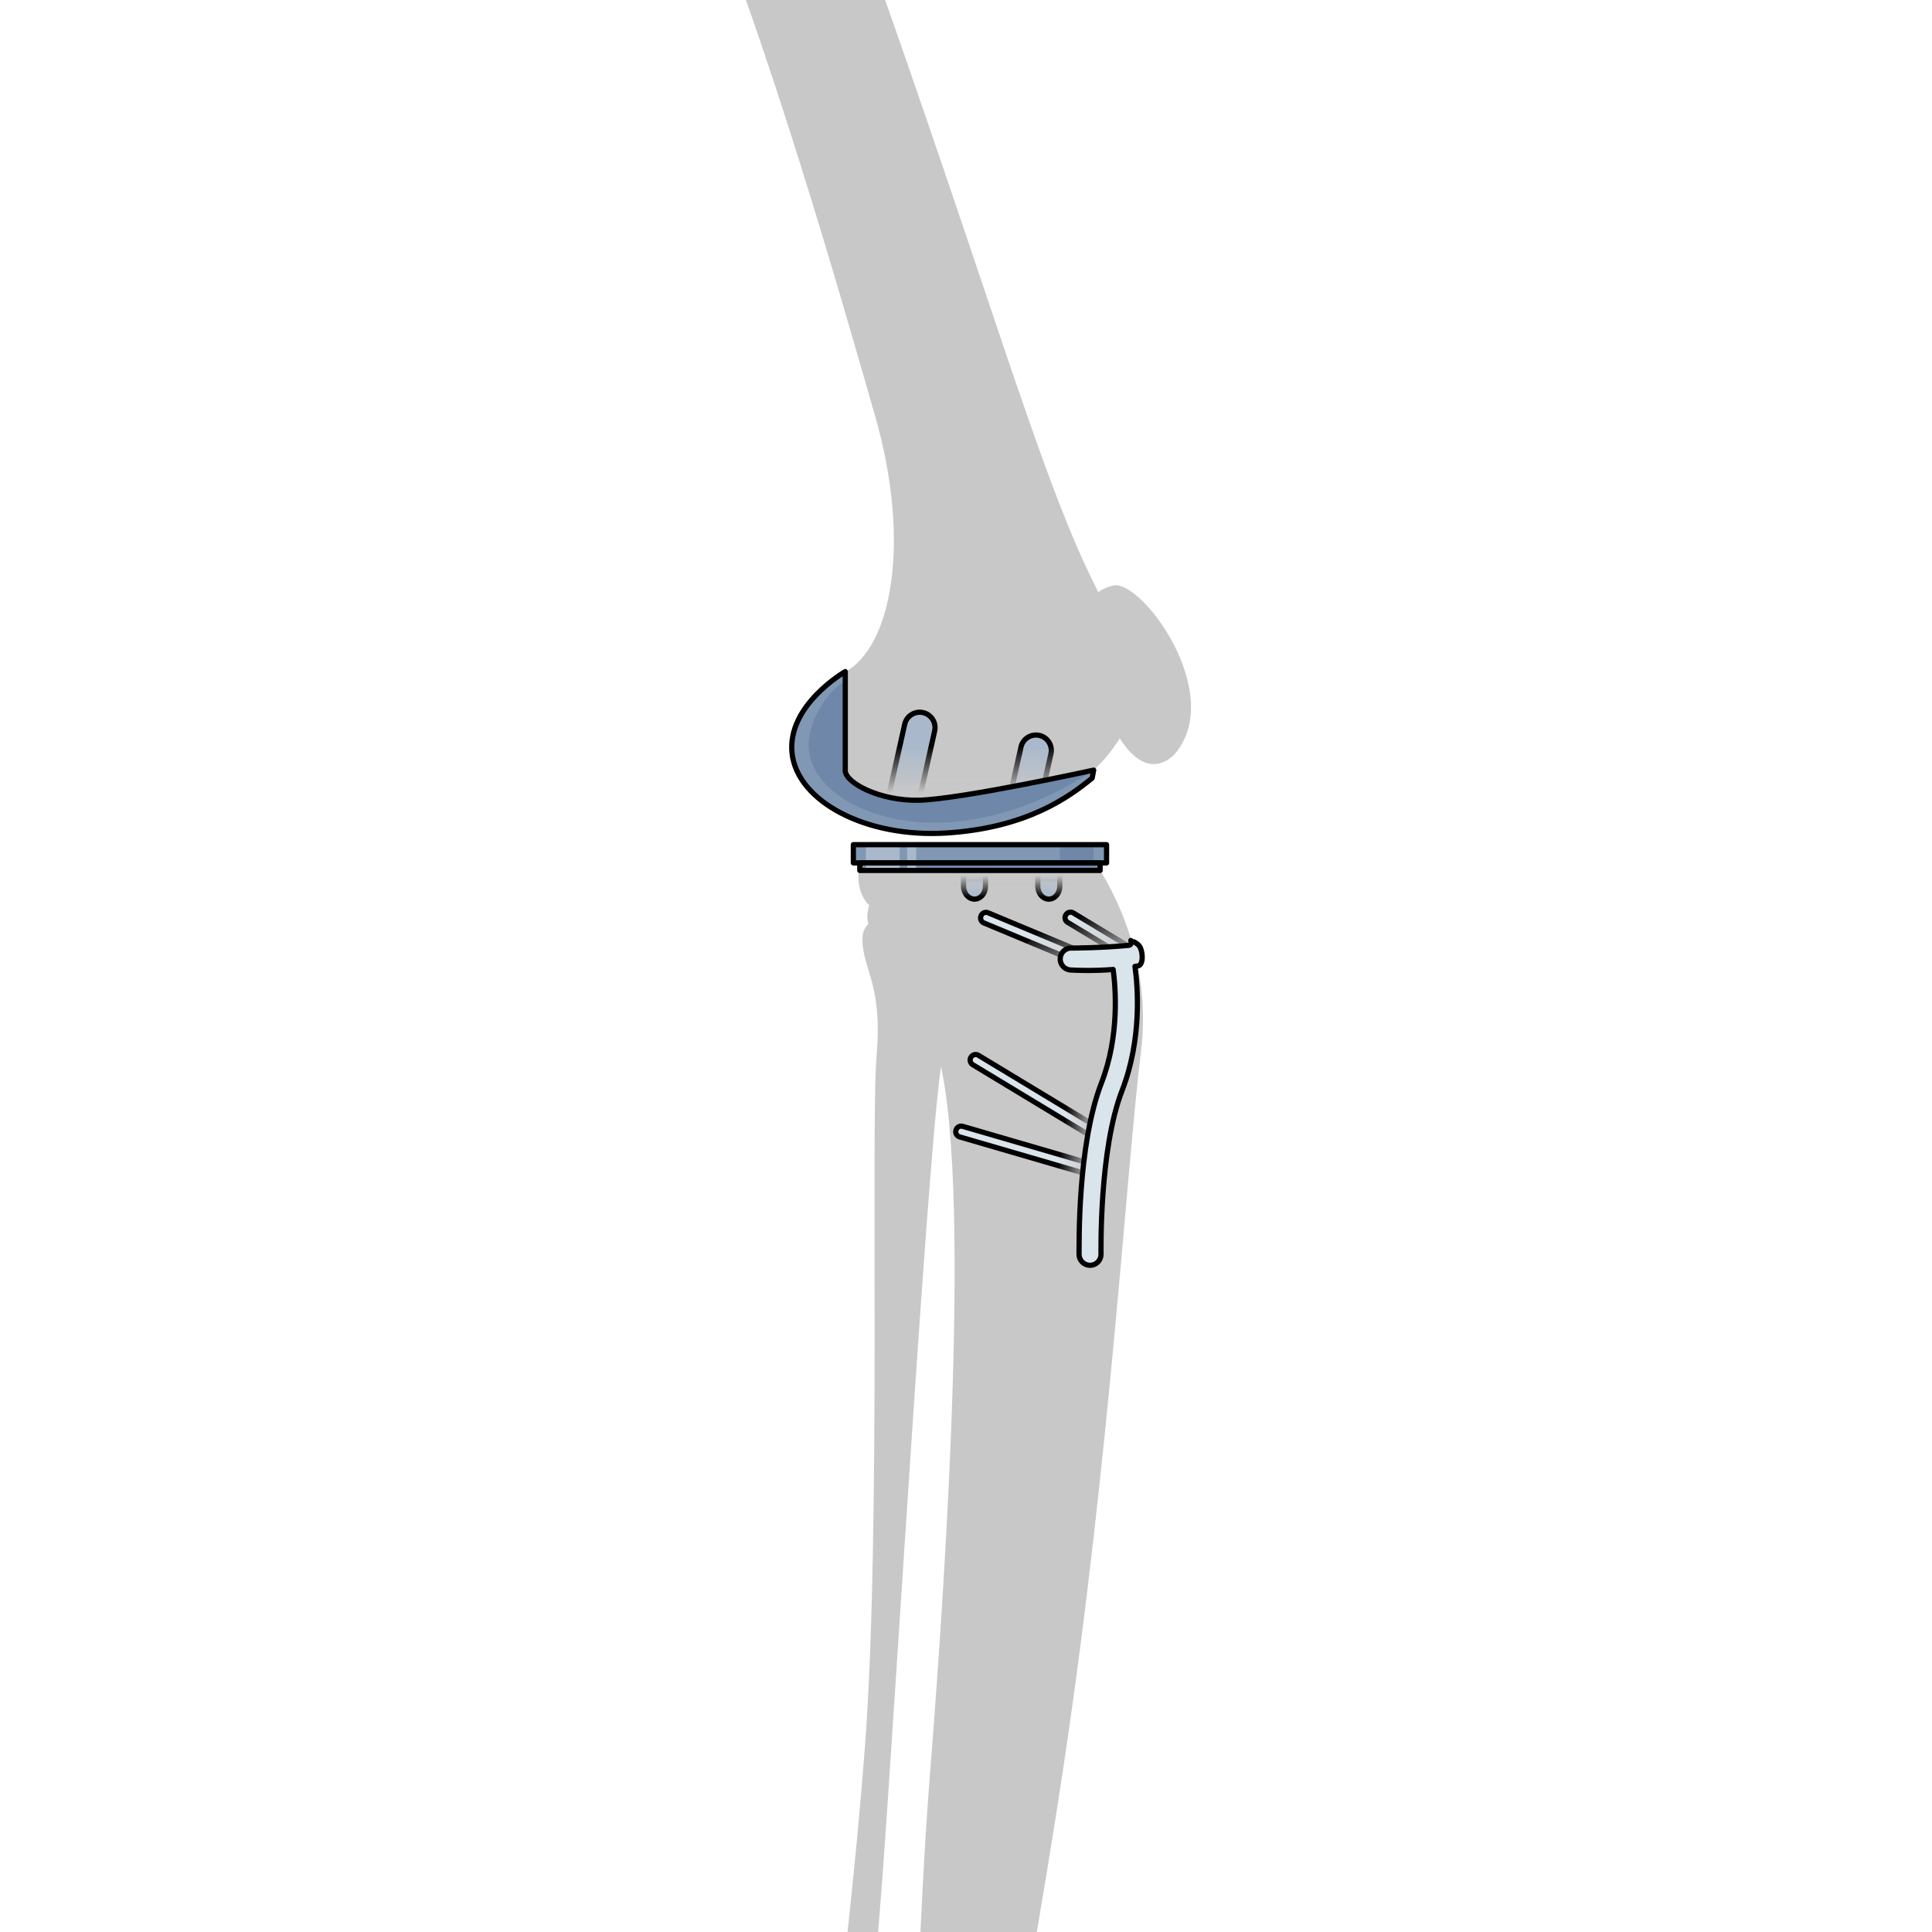 <?xml version="1.0" encoding="utf-8"?>
<!-- Created by: Science Figures, www.sciencefigures.org, Generator: Science Figures Editor -->
<svg version="1.1" id="Camada_1" xmlns="http://www.w3.org/2000/svg" xmlns:xlink="http://www.w3.org/1999/xlink" 
	 width="800px" height="800px" viewBox="0 0 106.625 370.814" enable-background="new 0 0 106.625 370.814"
	 xml:space="preserve">
<g>
	<defs>
		<rect id="SVGID_1_" width="106.625" height="370.814"/>
	</defs>
	<clipPath id="SVGID_2_">
		<use xlink:href="#SVGID_1_"  overflow="visible"/>
	</clipPath>
	<g clip-path="url(#SVGID_2_)">
		<g>
			<path fill="#C8C8C8" d="M42.349,176.463c0,0,7.71-5.225,10.583,0.524c2.875,5.75-1.83,19.207-4.051,26.001
				c-2.221,6.795-9.111,123.846-11.646,157.772c-2.534,33.925-9.248,106.22-3.551,132.074c5.696,25.854-23.999,26.718-25.335-2.375
				c-0.751-3.746,7.244-9.597,10.752-31.628c3.51-22.033,11.699-82.085,14.818-123.614c3.121-41.53,1.076-119.119,2.246-132.767
				c1.169-13.648-2.73-16.379-2.73-22.229C33.436,174.374,42.349,176.463,42.349,176.463z"/>
		</g>
		<path fill="#C8C8C8" d="M33.183,165.618c-1.184,3.119-0.19,6.441,1.533,8.131c-1.772,6.494,3.663,6.023,12.046,25.131
			c8.385,19.107,2.628,103.715-0.296,140.76c-2.924,37.046-0.973,44.455-8.189,88.909c-7.213,44.454-17.4,51.389-18.827,58.991
			c-1.425,7.6,0.951,8.391,5.541,11.24c12.902,6.986,25.335,2.375,25.335,2.375l1.423-0.635c0,0,0.793-0.316,4.275-4.59
			c3.484-4.276,0.793-15.517-1.424-34.358c-2.218-18.842,8.83-65,17.603-123.688c8.775-58.688,11.914-113.608,14.693-136.011
			c2.188-17.641-5.426-31.261-8.763-36.255L33.183,165.618z"/>
		<g>
			<path fill="#EEE4D5" d="M117.946,519.82c0,0,1.205-13.017,10.287-6.53c9.08,6.487,34.947,13.461,39.324,15.121
				c4.379,1.659,6.917,3.538,3.063,8.739c-3.852,5.201-7.786,2.86-9.979,1.728c-2.19-1.133-10.628-6.46-21.511-9.294
				C128.247,526.753,113.594,525.334,117.946,519.82z"/>
			<path fill="#D8CCB9" d="M117.946,519.82c0,0,0.663-7.119,4.685-8.198c-0.345,1.353-0.444,2.402-0.444,2.402
				c-4.351,5.514,10.301,6.934,21.184,9.766c10.884,2.832,19.321,8.158,21.513,9.292c1.724,0.892,4.524,2.514,7.517,0.642
				c-0.219,0.956-0.781,2.077-1.779,3.427c-3.852,5.201-7.786,2.86-9.979,1.728c-2.19-1.133-10.628-6.46-21.511-9.294
				C128.247,526.753,113.594,525.334,117.946,519.82z"/>
			<path fill="none" stroke="#000000" stroke-linecap="round" stroke-linejoin="round" stroke-miterlimit="10" d="M117.946,519.82
				c0,0,1.205-13.017,10.287-6.53c9.08,6.487,34.947,13.461,39.324,15.121c4.379,1.659,6.917,3.538,3.063,8.739
				c-3.852,5.201-7.786,2.86-9.979,1.728c-2.19-1.133-10.628-6.46-21.511-9.294C128.247,526.753,113.594,525.334,117.946,519.82z"/>
			<path fill="#EEE4D5" d="M115.534,520.332c0,0,2.71-12.583,10.969-5.218c8.259,7.363,33.118,17.1,37.27,19.218
				c4.15,2.115,6.451,4.237,2.02,8.885c-4.43,4.647-8.063,1.914-10.104,0.56c-2.043-1.354-9.799-7.511-20.266-11.509
				C124.949,528.269,110.574,525.229,115.534,520.332z"/>
			<path fill="#D8CCB9" d="M115.534,520.332c0,0,1.718-7.947,6.571-7.502c-0.943,1.854-1.338,3.681-1.338,3.681
				c-4.961,4.898,9.415,7.937,19.887,11.935c10.469,3.997,18.225,10.156,20.268,11.511c1.363,0.905,3.442,2.416,5.992,1.936
				c-0.316,0.42-0.677,0.856-1.122,1.325c-4.43,4.647-8.063,1.914-10.104,0.56c-2.043-1.354-9.799-7.511-20.266-11.509
				C124.949,528.269,110.574,525.229,115.534,520.332z"/>
			<path fill="none" stroke="#000000" stroke-linecap="round" stroke-linejoin="round" stroke-miterlimit="10" d="M115.534,520.332
				c0,0,2.71-12.583,10.969-5.218c8.259,7.363,33.118,17.1,37.27,19.218c4.15,2.115,6.451,4.237,2.02,8.885
				c-4.43,4.647-8.063,1.914-10.104,0.56c-2.043-1.354-9.799-7.511-20.266-11.509C124.949,528.269,110.574,525.229,115.534,520.332z
				"/>
			<path fill="#EEE4D5" d="M108.684,524.677c0,0,1.678-11.73,10.447-4.876c8.764,6.853,28.677,16.907,33.837,19.67
				c5.159,2.762,8.528,2.673,7.665,7.39c-0.862,4.718-6.459,5.219-6.459,5.219s-16.335-6.908-25.617-12.018
				c-9.283-5.107-16.069-5.777-19.466-8.067C105.69,529.704,104.58,528.144,108.684,524.677z"/>
			<path fill="#D8CCB9" d="M108.684,524.677c0,0,1.463-10.2,8.774-6.009c2.68,1.472-0.544,2.269-0.544,2.269
				c-3.722,3.319-2.71,4.823,0.391,7.033c3.099,2.209,9.274,2.872,17.732,7.808c8.462,4.936,23.34,11.617,23.34,11.617
				s1.052-0.099,2.27-0.629c-0.007,0.034-0.007,0.06-0.014,0.094c-0.862,4.718-6.459,5.219-6.459,5.219s-16.335-6.908-25.617-12.018
				c-9.283-5.107-16.069-5.777-19.466-8.067C105.69,529.704,104.58,528.144,108.684,524.677z"/>
			<path fill="none" stroke="#000000" stroke-linecap="round" stroke-linejoin="round" stroke-miterlimit="10" d="M108.684,524.677
				c0,0,1.678-11.73,10.447-4.876c8.764,6.853,28.677,16.907,33.837,19.67c5.159,2.762,8.528,2.673,7.665,7.39
				c-0.862,4.718-6.459,5.219-6.459,5.219s-16.335-6.908-25.617-12.018c-9.283-5.107-16.069-5.777-19.466-8.067
				C105.69,529.704,104.58,528.144,108.684,524.677z"/>
			<path fill="#EEE4D5" d="M99.818,530.799c0,0,7.725-8.249,13.509-3.52c5.785,4.731,18.532,9.646,28.426,14.721
				c9.895,5.072,15.192,6.591,14.938,9.367c-0.257,2.776-1.688,8.289-7.727,6.336c-6.039-1.951-13.353-10.801-24.15-13.729
				c-10.797-2.926-28.967-2.099-29.862-5.097C94.053,535.878,97.758,533.979,99.818,530.799z"/>
			<path fill="#D8CCB9" d="M99.818,530.799c0,0,4.877-5.201,9.781-4.97c-1.673,1.119-2.796,2.253-2.796,2.253
				c-2.02,2.944-3.683,5.969-1.35,7.8c4.542,3.569,14.237,2.385,24.19,5.517c9.957,3.135,16.481,11.763,22.038,13.812
				c1.623,0.599,2.891,0.57,3.895,0.183c-1.055,1.979-3.01,3.474-6.611,2.31c-6.039-1.951-13.353-10.801-24.15-13.729
				c-10.797-2.926-28.967-2.099-29.862-5.097C94.053,535.878,97.758,533.979,99.818,530.799z"/>
			<path fill="none" stroke="#000000" stroke-linecap="round" stroke-linejoin="round" stroke-miterlimit="10" d="M99.818,530.799
				c0,0,7.725-8.249,13.509-3.52c5.785,4.731,18.532,9.646,28.426,14.721c9.895,5.072,15.192,6.591,14.938,9.367
				c-0.257,2.776-1.688,8.289-7.727,6.336c-6.039-1.951-13.353-10.801-24.15-13.729c-10.797-2.926-28.967-2.099-29.862-5.097
				C94.053,535.878,97.758,533.979,99.818,530.799z"/>
			<path fill="#EEE4D5" d="M79.725,546.399c0,0,6.022-5.711,9.665-7.417c3.645-1.708,4.034-3.675,15.326,0.336
				c11.292,4.011,28.354,11.769,35.867,14.148c7.513,2.378,8.663,4.16,4.943,7.805c-3.719,3.646-13.37-1.203-19.367-5.386
				c-5.996-4.184-17.027-7.657-30.488-4.976C82.214,553.593,78.01,550.845,79.725,546.399z"/>
			<path fill="#D8CCB9" d="M79.725,546.399c0,0,1.603-1.515,3.648-3.218c-0.76,3.738,3.708,6.005,16.09,4.053
				c13.555-2.139,24.438,1.776,30.261,6.198c4.705,3.569,11.773,7.666,16.353,7.269c-0.174,0.186-0.351,0.375-0.551,0.568
				c-3.719,3.646-13.37-1.203-19.367-5.386c-5.996-4.184-17.027-7.657-30.488-4.976C82.214,553.593,78.01,550.845,79.725,546.399z"
				/>
			<path fill="none" stroke="#000000" stroke-linecap="round" stroke-linejoin="round" stroke-miterlimit="10" d="M79.725,546.399
				c0,0,6.022-5.711,9.665-7.417c3.645-1.708,4.034-3.675,15.326,0.336c11.292,4.011,28.354,11.769,35.867,14.148
				c7.513,2.378,8.663,4.16,4.943,7.805c-3.719,3.646-13.37-1.203-19.367-5.386c-5.996-4.184-17.027-7.657-30.488-4.976
				C82.214,553.593,78.01,550.845,79.725,546.399z"/>
		</g>
		<path fill="#EEE4D5" d="M58.331,516.202c-7.633-0.627-11.608-2.052-13.025-4.58c-1.417-2.527-0.247-16.495,9.658-16.923
			c0,0,13.502-6.876,17.15,7.696c0,0,9.999,1.881,9.414,4.221c-0.585,2.34-9.782,15.714-13.859,13.181
			C63.593,517.264,65.159,511.633,58.331,516.202"/>
		<path fill="#D8CCB9" d="M45.305,511.622c-1.361-2.428-0.328-15.425,8.553-16.808l2.166,1.116c0,0-7.542,10.814-1.492,13.351
			c6.051,2.537,7.611-4.816,11.514,1.301c3.904,6.115,7.831,2.509,12.115,0.896c0.226-0.085,0.436-0.124,0.639-0.149
			c-3.187,4.523-8.349,10.197-11.131,8.468c-4.076-2.533-2.51-8.164-9.338-3.595C50.698,515.575,46.722,514.15,45.305,511.622z"/>
		<path fill="none" stroke="#000000" stroke-linecap="round" stroke-linejoin="round" stroke-miterlimit="10" d="M58.331,516.202
			c-7.633-0.627-11.608-2.052-13.025-4.58c-1.417-2.527-0.247-16.495,9.658-16.923c0,0,13.502-6.876,17.15,7.696
			c0,0,9.999,1.881,9.414,4.221c-0.585,2.34-9.782,15.714-13.859,13.181C63.593,517.264,65.159,511.633,58.331,516.202"/>
		<path fill="#EEE4D5" d="M23.647,505.334c0,0-9.479,6.476-15.725,5.551c-6.243-0.925-6.243,3.467-6.243,5.779
			c0,0-5.315,10.175-3.467,19.425c1.852,9.248,9.249,21.734,19.424,20.115c10.17-1.619,6.937-9.018,16.647-11.33
			c9.711-2.312,22.428-0.231,24.047-7.862c1.618-7.63,3.932-20.347,0-20.81C54.399,515.739,28.733,504.179,23.647,505.334z"/>
		<path fill="#D8CCB9" d="M1.679,516.664c0-2,0.011-5.553,4.054-5.876c-1.333,2.674-2.44,5.75-2.704,8.966
			c-0.773,9.401,2.896,23.442,13.122,24.692c10.225,1.25,9.155-6.754,19.127-6.3c7.428,0.341,15.781,3.479,21.075,2.215
			c-4.286,3.656-14.171,2.632-22.069,4.513c-9.711,2.312-6.477,9.711-16.647,11.33c-10.175,1.619-17.572-10.867-19.424-20.115
			C-3.636,526.839,1.679,516.664,1.679,516.664z"/>
		<path fill="none" stroke="#000000" stroke-linecap="round" stroke-linejoin="round" stroke-miterlimit="10" d="M23.647,505.334
			c0,0-9.479,6.476-15.725,5.551c-6.243-0.925-6.243,3.467-6.243,5.779c0,0-5.315,10.175-3.467,19.425
			c1.852,9.248,9.249,21.734,19.424,20.115c10.17-1.619,6.937-9.018,16.647-11.33c9.711-2.312,22.428-0.231,24.047-7.862
			c1.618-7.63,3.932-20.347,0-20.81C54.399,515.739,28.733,504.179,23.647,505.334z"/>
		<g>
			<path fill="#C8C8C8" d="M93.696,144.339c0,0-6.609,8.881-13.643-8.112c-7.032-16.994-3.904-22.612,1.508-23.844
				C86.975,111.15,102.892,132.682,93.696,144.339z"/>
			<path fill="#C8C8C8" d="M-62.223-154.856c0,0-11.416-10.731-8.995-19.359c2.419-8.628,14.792-16.642,24.5-16.404
				c9.705,0.241,20.244,13.215,18.908,21.745c-1.338,8.53-1.902,16.464,1.514,21.547c3.414,5.086,3.488,8.581,3.488,8.581
				S21.253-43.304,28.206-25.923c6.954,17.378,19.38,53.979,30.195,86.174c10.821,32.193,15.788,45.532,22.541,57.551
				c6.756,12.02,6.438,18.206,0.051,26.541C74.607,152.678,61.326,158.874,51,155.98c0,0-15.603,6.681-25.357-2.292
				c-9.756-8.971-3.991-19.991,4.601-24.79c8.597-4.799,12.709-24.382,5.58-49.222C28.697,54.836,15.429,8.522,1.725-24.641
				c-13.704-33.167-25.837-60.665-36.879-78.339c-11.041-17.677-16.476-24.142-20.862-30.597
				C-60.405-140.03-56.619-148.93-62.223-154.856z"/>
		</g>
		<path fill="#EE8074" d="M21.416,496.465c0,0-7.233,8.449-1.504,11.088c5.727,2.64,22.449,4.133,22.6,2.043
			C42.66,507.505,42.575,500.056,21.416,496.465z"/>
		<path fill="none" stroke="#000000" stroke-linecap="round" stroke-linejoin="round" stroke-miterlimit="10" d="M21.416,496.465
			c0,0-7.233,8.449-1.504,11.088c5.727,2.64,22.449,4.133,22.6,2.043C42.66,507.505,42.575,500.056,21.416,496.465z"/>
		<g>
			<path fill="#EEE4D5" d="M172.51,532.986c0,0,3.857-3.534,8.887,0.616c5.029,4.151,14.432,3.017,18.808,5.066
				c4.374,2.047,2.403,7.737-2.624,9.106c-5.031,1.365-7.43-7.491-14.209-6.124C176.591,543.018,165.134,544.648,172.51,532.986z"/>
			<path fill="#D8CCB9" d="M172.51,532.986c0,0,0.209-0.189,0.584-0.426c-3.178,7.018,6.322,6.586,12.302,5.993
				c6.882-0.682,8.383,8.371,13.523,7.514c0.987-0.164,1.876-0.501,2.642-0.953c-0.871,1.185-2.233,2.187-3.98,2.66
				c-5.031,1.365-7.43-7.491-14.209-6.124C176.591,543.018,165.134,544.648,172.51,532.986z"/>
			<path fill="none" stroke="#000000" stroke-linecap="round" stroke-linejoin="round" stroke-miterlimit="10" d="M172.51,532.986
				c0,0,3.857-3.534,8.887,0.616c5.029,4.151,14.432,3.017,18.808,5.066c4.374,2.047,2.403,7.737-2.624,9.106
				c-5.031,1.365-7.43-7.491-14.209-6.124C176.591,543.018,165.134,544.648,172.51,532.986z"/>
		</g>
		<g>
			<path fill="#EEE4D5" d="M169.235,539.416c0,0,4.201-2.392,8.648,1.743c4.447,4.136,13.806,4.497,17.855,6.801
				c4.053,2.303,1.453,6.742-3.639,7.179c-5.095,0.435-6.414-7.233-13.222-7.041C172.066,548.292,160.637,548.053,169.235,539.416z"
				/>
			<path fill="#D8CCB9" d="M167.598,541.271c-1.397,4.566,7.076,4.694,12.563,4.538c6.809-0.192,8.125,7.477,13.222,7.042
				c1.834-0.157,3.336-0.837,4.329-1.747c-0.203,1.911-2.414,3.761-5.612,4.035c-5.095,0.435-6.414-7.233-13.222-7.041
				C172.593,548.276,162.397,548.081,167.598,541.271z"/>
			<path fill="none" stroke="#000000" stroke-linecap="round" stroke-linejoin="round" stroke-miterlimit="10" d="M169.235,539.416
				c0,0,4.201-2.392,8.648,1.743c4.447,4.136,13.806,4.497,17.855,6.801c4.053,2.303,1.453,6.742-3.639,7.179
				c-5.095,0.435-6.414-7.233-13.222-7.041C172.066,548.292,160.637,548.053,169.235,539.416z"/>
		</g>
		<g>
			<path fill="#EEE4D5" d="M161.311,546.42c0,0,3.117-2.955,7.182,0.517c4.064,3.473,11.662,2.523,15.195,4.236
				c3.537,1.714,1.942,6.473-2.12,7.617c-4.063,1.143-6.004-6.264-11.48-5.122C164.608,554.812,155.353,556.177,161.311,546.42z"/>
			<path fill="#D8CCB9" d="M161.311,546.42c0,0,0.454-0.427,1.238-0.767c-4.048,8.045,4.475,6.776,9.643,5.696
				c5.477-1.142,7.414,6.266,11.479,5.124c0.588-0.167,1.115-0.414,1.591-0.708c-0.608,1.327-1.914,2.522-3.693,3.024
				c-4.063,1.143-6.004-6.264-11.48-5.122C164.608,554.812,155.353,556.177,161.311,546.42z"/>
			<path fill="none" stroke="#000000" stroke-linecap="round" stroke-linejoin="round" stroke-miterlimit="10" d="M161.311,546.42
				c0,0,3.117-2.955,7.182,0.517c4.064,3.473,11.662,2.523,15.195,4.236c3.537,1.714,1.942,6.473-2.12,7.617
				c-4.063,1.143-6.004-6.264-11.48-5.122C164.608,554.812,155.353,556.177,161.311,546.42z"/>
		</g>
		<g>
			<path fill="#EEE4D5" d="M154.955,552.352c0,0,3.116-2.956,7.181,0.517c4.066,3.474,11.663,2.523,15.197,4.235
				c3.535,1.715,1.942,6.474-2.12,7.618c-4.064,1.143-6.005-6.265-11.48-5.122C158.252,560.745,148.996,562.108,154.955,552.352z"/>
			<path fill="#D8CCB9" d="M154.955,552.352c0,0,0.109-0.103,0.312-0.249c-3.459,7.503,4.816,6.268,9.876,5.209
				c5.477-1.142,7.414,6.266,11.479,5.123c1.008-0.283,1.861-0.79,2.523-1.415c-0.43,1.586-1.855,3.118-3.933,3.702
				c-4.064,1.143-6.005-6.265-11.48-5.122C158.252,560.745,148.996,562.108,154.955,552.352z"/>
			<path fill="none" stroke="#000000" stroke-linecap="round" stroke-linejoin="round" stroke-miterlimit="10" d="M154.955,552.352
				c0,0,3.116-2.956,7.181,0.517c4.066,3.474,11.663,2.523,15.197,4.235c3.535,1.715,1.942,6.474-2.12,7.618
				c-4.064,1.143-6.005-6.265-11.48-5.122C158.252,560.745,148.996,562.108,154.955,552.352z"/>
		</g>
		<g>
			<path fill="#EEE4D5" d="M146.695,557.844c0,0,3-2.459,6.913,0.431c3.915,2.894,11.229,2.102,14.634,3.527
				c3.401,1.427,1.87,5.391-2.043,6.343c-3.914,0.953-5.781-5.217-11.055-4.266C149.871,564.833,140.956,565.967,146.695,557.844z"
				/>
			<path fill="#D8CCB9" d="M146.695,557.844c0,0,0.265-0.211,0.729-0.439c-3.033,6.006,4.81,4.989,9.623,4.12
				c5.275-0.951,7.141,5.216,11.055,4.265c0.721-0.177,1.359-0.455,1.902-0.8c-0.385,1.346-1.767,2.659-3.806,3.155
				c-3.914,0.953-5.781-5.217-11.055-4.266C149.871,564.833,140.956,565.967,146.695,557.844z"/>
			<path fill="none" stroke="#000000" stroke-linecap="round" stroke-linejoin="round" stroke-miterlimit="10" d="M146.695,557.844
				c0,0,3-2.459,6.913,0.431c3.915,2.894,11.229,2.102,14.634,3.527c3.401,1.427,1.87,5.391-2.043,6.343
				c-3.914,0.953-5.781-5.217-11.055-4.266C149.871,564.833,140.956,565.967,146.695,557.844z"/>
		</g>
		<path fill="#EEE4D5" d="M198.743,550.307c1.754,0.744,3.338,2.779,5.339,3.968c2.815,1.671,6.013,1.747,6.322,4.058
			c0.667,4.983-18.715-1.243-17.105-4.283C194.911,551.006,196.985,549.562,198.743,550.307z"/>
		<path fill="#D8CCB9" d="M193.3,554.049c0.426-0.809,0.889-1.496,1.369-2.066c1.084,2.908,12.648,8.314,15.739,6.769
			C209.921,562.942,191.737,556.998,193.3,554.049z"/>
		<path fill="none" stroke="#000000" stroke-linecap="round" stroke-linejoin="round" stroke-miterlimit="10" d="M198.743,550.307
			c1.754,0.744,3.338,2.779,5.339,3.968c2.815,1.671,6.013,1.747,6.322,4.058c0.667,4.983-18.715-1.243-17.105-4.283
			C194.911,551.006,196.985,549.562,198.743,550.307z"/>
		<path fill="#EEE4D5" d="M188.251,554.06c1.755,0.745,3.338,2.78,5.34,3.968c2.814,1.671,6.009,1.746,6.322,4.058
			c0.666,4.983-18.717-1.243-17.106-4.283C184.421,554.76,186.495,553.315,188.251,554.06z"/>
		<path fill="#D8CCB9" d="M182.807,557.803c0.438-0.829,0.916-1.526,1.407-2.105c0.461,2.805,11.967,8.665,15.426,7.455
			C197.305,565.987,181.339,560.575,182.807,557.803z"/>
		<path fill="none" stroke="#000000" stroke-linecap="round" stroke-linejoin="round" stroke-miterlimit="10" d="M188.251,554.06
			c1.755,0.745,3.338,2.78,5.34,3.968c2.814,1.671,6.009,1.746,6.322,4.058c0.666,4.983-18.717-1.243-17.106-4.283
			C184.421,554.76,186.495,553.315,188.251,554.06z"/>
		<path fill="#EEE4D5" d="M179.737,558.982c1.611,0.451,3.251,2.19,5.134,3.032c2.651,1.189,5.413,0.76,5.993,2.966
			c1.25,4.755-16.279,1.721-15.304-1.498C176.536,560.264,178.124,558.531,179.737,558.982z"/>
		<path fill="#D8CCB9" d="M175.56,563.482c0.398-1.318,0.907-2.374,1.472-3.143c-0.062,0.141-0.129,0.269-0.188,0.418
			c-1.038,2.573,10.471,6.135,14.072,4.582C191.191,569.571,174.612,566.614,175.56,563.482z"/>
		<path fill="none" stroke="#000000" stroke-linecap="round" stroke-linejoin="round" stroke-miterlimit="10" d="M179.737,558.982
			c1.611,0.451,3.251,2.19,5.134,3.032c2.651,1.189,5.413,0.76,5.993,2.966c1.25,4.755-16.279,1.721-15.304-1.498
			C176.536,560.264,178.124,558.531,179.737,558.982z"/>
		<path fill="#EEE4D5" d="M170.776,564.253c1.225,0.345,2.471,1.665,3.904,2.306c2.016,0.906,4.117,0.58,4.559,2.256
			c0.95,3.618-12.383,1.31-11.643-1.138C168.339,565.227,169.55,563.91,170.776,564.253z"/>
		<path fill="#D8CCB9" d="M167.596,567.677c0.376-1.232,0.865-2.179,1.419-2.769c-0.15,0.346-0.29,0.712-0.416,1.125
			c-0.585,1.931,7.586,3.771,10.598,2.689c0.008,0.035,0.031,0.057,0.041,0.093C180.189,572.433,166.856,570.124,167.596,567.677z"
			/>
		<path fill="none" stroke="#000000" stroke-linecap="round" stroke-linejoin="round" stroke-miterlimit="10" d="M170.776,564.253
			c1.225,0.345,2.471,1.665,3.904,2.306c2.016,0.906,4.117,0.58,4.559,2.256c0.95,3.618-12.383,1.31-11.643-1.138
			C168.339,565.227,169.55,563.91,170.776,564.253z"/>
		<path fill="#EEE4D5" d="M77.992,519.682c0,0-1.756-6.732-0.977-9.995c0.783-3.262,8.775-4.435,9.555-4.435
			c0.78,0,13.648,3.706,14.039,5.655c0.388,1.951-5.265,11.112-8.386,12.089C89.105,523.972,83.153,521.341,77.992,519.682z"/>
		<path fill="#D8CCB9" d="M77.015,509.686c0.295-1.227,1.606-2.156,3.169-2.842c-0.312,3.465,2.064,4.58,3.234,7.385
			c1.167,2.806,9.005,5.903,12.126,4.93c0.489-0.154,1.047-0.526,1.629-1.026c-1.646,2.341-3.551,4.425-4.95,4.863
			c-3.118,0.976-9.07-1.655-14.231-3.315C77.992,519.682,76.236,512.949,77.015,509.686z"/>
		<path fill="none" stroke="#000000" stroke-linecap="round" stroke-linejoin="round" stroke-miterlimit="10" d="M77.992,519.682
			c0,0-1.756-6.732-0.977-9.995c0.783-3.262,8.775-4.435,9.555-4.435c0.78,0,13.648,3.706,14.039,5.655
			c0.388,1.951-5.265,11.112-8.386,12.089C89.105,523.972,83.153,521.341,77.992,519.682z"/>
		<path fill="#EEE4D5" d="M76.524,517.367c0,0,24.484,4.18,23.249,11.879c-1.236,7.699-25.214,24.464-34.974,17.159
			C47.71,533.614,59.707,519.566,76.524,517.367z"/>
		<path fill="#D8CCB9" d="M64.538,521.43c-3.402,5.482-2.377,12.452,6.491,19.088c6.19,4.633,18.099-0.42,26.296-6.701
			c-6.568,8.15-24.432,18.648-32.525,12.589C52.282,537.036,55.378,526.996,64.538,521.43z"/>
		<path fill="none" stroke="#000000" stroke-linecap="round" stroke-linejoin="round" stroke-miterlimit="10" d="M76.524,517.367
			c0,0,24.484,4.18,23.249,11.879c-1.236,7.699-25.214,24.464-34.974,17.159C47.71,533.614,59.707,519.566,76.524,517.367z"/>
		<path fill="#EEE4D5" d="M104.484,528.047c0,0-6.297-11.15-6.731-13.354c-0.434-2.207,5.614-3.713,9.709-4.11
			c4.094-0.397,11.542-0.377,11.542,2.159C119.004,515.276,110.827,526.584,104.484,528.047z"/>
		<path fill="#D8CCB9" d="M100.188,512.235c-0.397,2.946-0.681,5.43-0.681,5.43c4.775,2.025,14.161-0.324,18.532-2.399
			c-2.333,4.254-8.516,11.619-13.556,12.781c0,0-6.297-11.15-6.731-13.354C97.563,513.727,98.609,512.898,100.188,512.235z"/>
		<path fill="none" stroke="#000000" stroke-linecap="round" stroke-linejoin="round" stroke-miterlimit="10" d="M104.484,528.047
			c0,0-6.297-11.15-6.731-13.354c-0.434-2.207,5.614-3.713,9.709-4.11c4.094-0.397,11.542-0.377,11.542,2.159
			C119.004,515.276,110.827,526.584,104.484,528.047z"/>
		<path fill="#EEE4D5" d="M95.474,535.882c0,0-6.296-11.147-6.73-13.355c-0.435-2.206,5.849-7.004,9.942-7.4
			c4.096-0.398,11.309,2.916,11.309,5.451C109.995,523.111,101.817,534.419,95.474,535.882z"/>
		<path fill="#D8CCB9" d="M93.27,517.287c-0.843,3.724-1.062,7.045-0.567,8.066c1.104,2.282,9.042,2.124,12.554-0.018
			c1.702-1.037,3.411-3.227,4.575-5.417c0.095,0.223,0.163,0.442,0.163,0.658c0,2.534-8.178,13.842-14.521,15.305
			c0,0-6.296-11.147-6.73-13.355C88.483,521.208,90.632,518.966,93.27,517.287z"/>
		<path fill="none" stroke="#000000" stroke-linecap="round" stroke-linejoin="round" stroke-miterlimit="10" d="M95.474,535.882
			c0,0-6.296-11.147-6.73-13.355c-0.435-2.206,5.849-7.004,9.942-7.4c4.096-0.398,11.309,2.916,11.309,5.451
			C109.995,523.111,101.817,534.419,95.474,535.882z"/>
		<path fill="#EEE4D5" d="M202.339,541.777c-2.502,2.012-3.135,4.388-1.524,7.345c2.393,4.387,15.141,5.673,18.706,4.973
			c3.566-0.7,7.577-5.259,1.338-7.66c-6.24-2.399-6.61-5.951-10.324-6.704C206.819,538.979,204.84,539.764,202.339,541.777z"/>
		<path fill="#D8CCB9" d="M202.339,541.777c0.476-0.383,0.932-0.707,1.384-0.998c-1.318,1.718-1.483,3.689-0.269,6.039
			c2.244,4.336,14.198,5.609,17.543,4.916c1.109-0.229,2.258-0.884,3.093-1.737c-0.173,1.888-2.44,3.68-4.569,4.098
			c-3.565,0.7-16.313-0.586-18.706-4.973C199.204,546.165,199.837,543.789,202.339,541.777z"/>
		<path fill="none" stroke="#000000" stroke-linecap="round" stroke-linejoin="round" stroke-miterlimit="10" d="M202.339,541.777
			c-2.502,2.012-3.135,4.388-1.524,7.345c2.393,4.387,15.141,5.673,18.706,4.973c3.566-0.7,7.577-5.259,1.338-7.66
			c-6.24-2.399-6.61-5.951-10.324-6.704C206.819,538.979,204.84,539.764,202.339,541.777z"/>
		<g>
			<path fill="#A9B9CB" d="M42.168,155.798c-0.43,0.107-0.89,0.118-1.352,0.016c-1.589-0.355-2.589-1.929-2.234-3.518l2.965-13.289
				c0.354-1.588,1.93-2.591,3.517-2.234c1.589,0.354,2.589,1.93,2.234,3.518l-2.965,13.289
				C44.082,154.706,43.218,155.536,42.168,155.798z"/>
			<path fill="#A9B9CB" d="M65.539,155.458c-0.43,0.107-0.891,0.118-1.352,0.016c-1.589-0.355-2.589-1.93-2.235-3.518l1.914-8.574
				c0.354-1.59,1.929-2.59,3.517-2.234c1.589,0.354,2.589,1.929,2.234,3.518l-1.913,8.574
				C67.453,154.366,66.589,155.196,65.539,155.458z"/>
			<path fill="none" stroke="#000000" stroke-linecap="round" stroke-linejoin="round" stroke-miterlimit="10" d="M42.168,155.798
				c-0.43,0.107-0.89,0.118-1.352,0.016c-1.589-0.355-2.589-1.929-2.234-3.518l2.965-13.289c0.354-1.588,1.93-2.591,3.517-2.234
				c1.589,0.354,2.589,1.93,2.234,3.518l-2.965,13.289C44.082,154.706,43.218,155.536,42.168,155.798z"/>
			<path fill="none" stroke="#000000" stroke-linecap="round" stroke-linejoin="round" stroke-miterlimit="10" d="M65.539,155.458
				c-0.43,0.107-0.891,0.118-1.352,0.016c-1.589-0.355-2.589-1.93-2.235-3.518l1.914-8.574c0.354-1.59,1.929-2.59,3.517-2.234
				c1.589,0.354,2.589,1.929,2.234,3.518l-1.913,8.574C67.453,154.366,66.589,155.196,65.539,155.458z"/>
			<path fill="#8098B4" d="M30.14,147.892v-18.993c0,0-11.197,6.423-10.214,15.654c0.982,9.232,14.143,16.306,29.662,15.323
				c15.519-0.984,23.617-7.001,27.938-10.537l0.295-1.528c0,0-25.482,5.582-33.537,5.778C36.798,153.77,30.14,150.249,30.14,147.892
				z"/>
			<linearGradient id="SVGID_3_" gradientUnits="userSpaceOnUse" x1="51.513" y1="152.286" x2="51.513" y2="143.085">
				<stop  offset="0" style="stop-color:#C8C8C8"/>
				<stop  offset="1" style="stop-color:#C8C8C8;stop-opacity:0"/>
			</linearGradient>
			<path fill="url(#SVGID_3_)" d="M30.14,147.892c0,2.357,6.658,5.879,14.144,5.697c4.753-0.117,17.65-1.6,27.421-2.797
				l1.181-11.647l-34.004-4.78L30.14,147.892z"/>
			<path fill="#6F87A8" d="M30.14,130.684c-2.91,1.528-7.569,7.593-6.956,13.356c0.883,8.301,12.718,14.662,26.671,13.777
				c13.064-0.828,23.281-6.881,27.965-10.007c0,0-25.482,5.582-33.537,5.778c-7.485,0.182-14.144-3.34-14.144-5.697V130.684z"/>
			<path fill="none" stroke="#000000" stroke-linecap="round" stroke-linejoin="round" stroke-miterlimit="10" d="M30.14,147.892
				v-18.993c0,0-11.197,6.423-10.214,15.654c0.982,9.232,14.143,16.306,29.662,15.323c15.519-0.984,23.617-7.001,27.938-10.537
				l0.295-1.528c0,0-25.482,5.582-33.537,5.778C36.798,153.77,30.14,150.249,30.14,147.892z"/>
		</g>
		<g>
			<rect x="31.692" y="162.12" fill="#8098B4" width="48.599" height="3.5"/>
			<rect x="32.927" y="165.62" fill="#6F87A8" width="46.13" height="1.45"/>
			<path fill="#A9B9CB" d="M67.09,167.07l0,3.001c0,1.381,0.945,2.5,2.112,2.501c0.339,0,0.66-0.094,0.943-0.262
				c0.694-0.41,1.171-1.258,1.171-2.237l0-3.003H67.09z"/>
			<path fill="#A9B9CB" d="M52.836,167.07l0,3.001c-0.001,1.381,0.945,2.5,2.112,2.501c0.338,0,0.66-0.094,0.942-0.262
				c0.695-0.41,1.17-1.258,1.17-2.237l0.001-3.003H52.836z"/>
			<rect x="34.093" y="162.12" fill="#A9B9CB" width="6.481" height="4.95"/>
			<rect x="71.315" y="162.12" fill="#6F87A8" width="6.482" height="4.95"/>
			<rect x="42.023" y="162.12" fill="#A9B9CB" width="1.726" height="4.95"/>
			
				<rect x="31.692" y="162.12" fill="none" stroke="#000000" stroke-linecap="round" stroke-linejoin="round" stroke-miterlimit="10" width="48.599" height="3.5"/>
			<rect x="52.836" y="167.07" fill="#8098B4" width="4.224" height="2.164"/>
			<rect x="67.09" y="167.07" fill="#8098B4" width="4.225" height="2.164"/>
			<path fill="none" stroke="#000000" stroke-linecap="round" stroke-linejoin="round" stroke-miterlimit="10" d="M67.09,167.07
				l0,3.001c0,1.381,0.945,2.5,2.112,2.501c0.339,0,0.66-0.094,0.943-0.262c0.694-0.41,1.171-1.258,1.171-2.237l0-3.003H67.09z"/>
			<path fill="none" stroke="#000000" stroke-linecap="round" stroke-linejoin="round" stroke-miterlimit="10" d="M52.836,167.07
				l0,3.001c-0.001,1.381,0.945,2.5,2.112,2.501c0.338,0,0.66-0.094,0.942-0.262c0.695-0.41,1.17-1.258,1.17-2.237l0.001-3.003
				H52.836z"/>
			<linearGradient id="SVGID_4_" gradientUnits="userSpaceOnUse" x1="62.163" y1="168.037" x2="62.163" y2="172.203">
				<stop  offset="0" style="stop-color:#C8C8C8"/>
				<stop  offset="1" style="stop-color:#C8C8C8;stop-opacity:0"/>
			</linearGradient>
			<rect x="50.58" y="167.07" fill="url(#SVGID_4_)" width="23.167" height="7.133"/>
			
				<rect x="32.927" y="165.62" fill="none" stroke="#000000" stroke-linecap="round" stroke-linejoin="round" stroke-miterlimit="10" width="46.13" height="1.45"/>
		</g>
		<g>
			<path fill="#DAE5EB" stroke="#000000" stroke-linecap="round" stroke-linejoin="round" stroke-miterlimit="10" d="M56.74,177.139
				l20.866,8.705c0.525,0.217,1.13-0.044,1.353-0.583c0.222-0.538-0.023-1.15-0.548-1.366l-20.866-8.705
				c-0.525-0.217-1.131,0.044-1.353,0.582C55.969,176.31,56.215,176.922,56.74,177.139z"/>
			<path fill="#DAE5EB" stroke="#000000" stroke-linecap="round" stroke-linejoin="round" stroke-miterlimit="10" d="
				M72.809,177.027l11.782,7.1c0.486,0.294,1.124,0.128,1.425-0.371c0.301-0.498,0.152-1.14-0.334-1.434l-11.782-7.1
				c-0.486-0.295-1.124-0.128-1.425,0.37C72.173,176.091,72.323,176.733,72.809,177.027z"/>
			<linearGradient id="SVGID_5_" gradientUnits="userSpaceOnUse" x1="76.245" y1="187.301" x2="72.322" y2="176.686">
				<stop  offset="0" style="stop-color:#C8C8C8"/>
				<stop  offset="1" style="stop-color:#C8C8C8;stop-opacity:0"/>
			</linearGradient>
			<polygon fill="url(#SVGID_5_)" points="63.087,182.593 73.625,186.209 85.762,182.159 76.933,170.901 			"/>
			<path fill="#DAE5EB" stroke="#000000" stroke-linecap="round" stroke-linejoin="round" stroke-miterlimit="10" d="
				M54.598,204.344l23.604,14.268c0.486,0.294,1.124,0.128,1.425-0.371c0.301-0.498,0.152-1.14-0.334-1.434L55.688,202.54
				c-0.486-0.295-1.124-0.128-1.425,0.37C53.962,203.408,54.111,204.051,54.598,204.344z"/>
			<path fill="#DAE5EB" stroke="#000000" stroke-linecap="round" stroke-linejoin="round" stroke-miterlimit="10" d="
				M52.079,218.204l26.481,7.714c0.545,0.159,1.119-0.166,1.282-0.725c0.163-0.558-0.147-1.141-0.692-1.299l-26.481-7.714
				c-0.545-0.16-1.119,0.166-1.282,0.724C51.224,217.463,51.534,218.045,52.079,218.204z"/>
			
				<linearGradient id="SVGID_6_" gradientUnits="userSpaceOnUse" x1="932.596" y1="-692.914" x2="925.202" y2="-692.914" gradientTransform="matrix(0.846 0.111 -0.13 0.992 -801.084 802.724)">
				<stop  offset="0" style="stop-color:#C8C8C8"/>
				<stop  offset="1" style="stop-color:#C8C8C8;stop-opacity:0"/>
			</linearGradient>
			<polygon fill="url(#SVGID_6_)" points="77.041,229.915 69.364,228.907 72.13,207.858 79.806,208.866 			"/>
			<path fill="#DAE5EB" stroke="#000000" stroke-linecap="round" stroke-linejoin="round" stroke-miterlimit="10" d="
				M86.722,181.786c0.539,1.032,0.698,3.467-0.461,3.62l-0.521,0.079c0.523,3.728,1.404,13.857-2.472,23.825
				c-4.417,11.358-4.031,31.079-4.042,31.492c-0.03,1.146-0.968,2.053-2.107,2.053c-0.019,0-0.038,0-0.057-0.001
				c-1.165-0.031-2.083-1-2.052-2.163c0.045-1.718-0.354-20.873,4.326-32.909c3.495-8.987,2.671-18.404,2.221-21.71
				c-1.736,0.145-3.419,0.193-4.802,0.193c-1.911,0-3.254-0.082-3.391-0.091c-1.162-0.074-2.044-1.076-1.97-2.239
				c0.074-1.161,1.075-2.043,2.239-1.971c0.079,0.005,6.012-0.032,10.915-0.522c0.725-0.073,0.395-0.93,0.395-0.93
				S86.287,180.952,86.722,181.786z"/>
		</g>
	</g>
</g>
</svg>